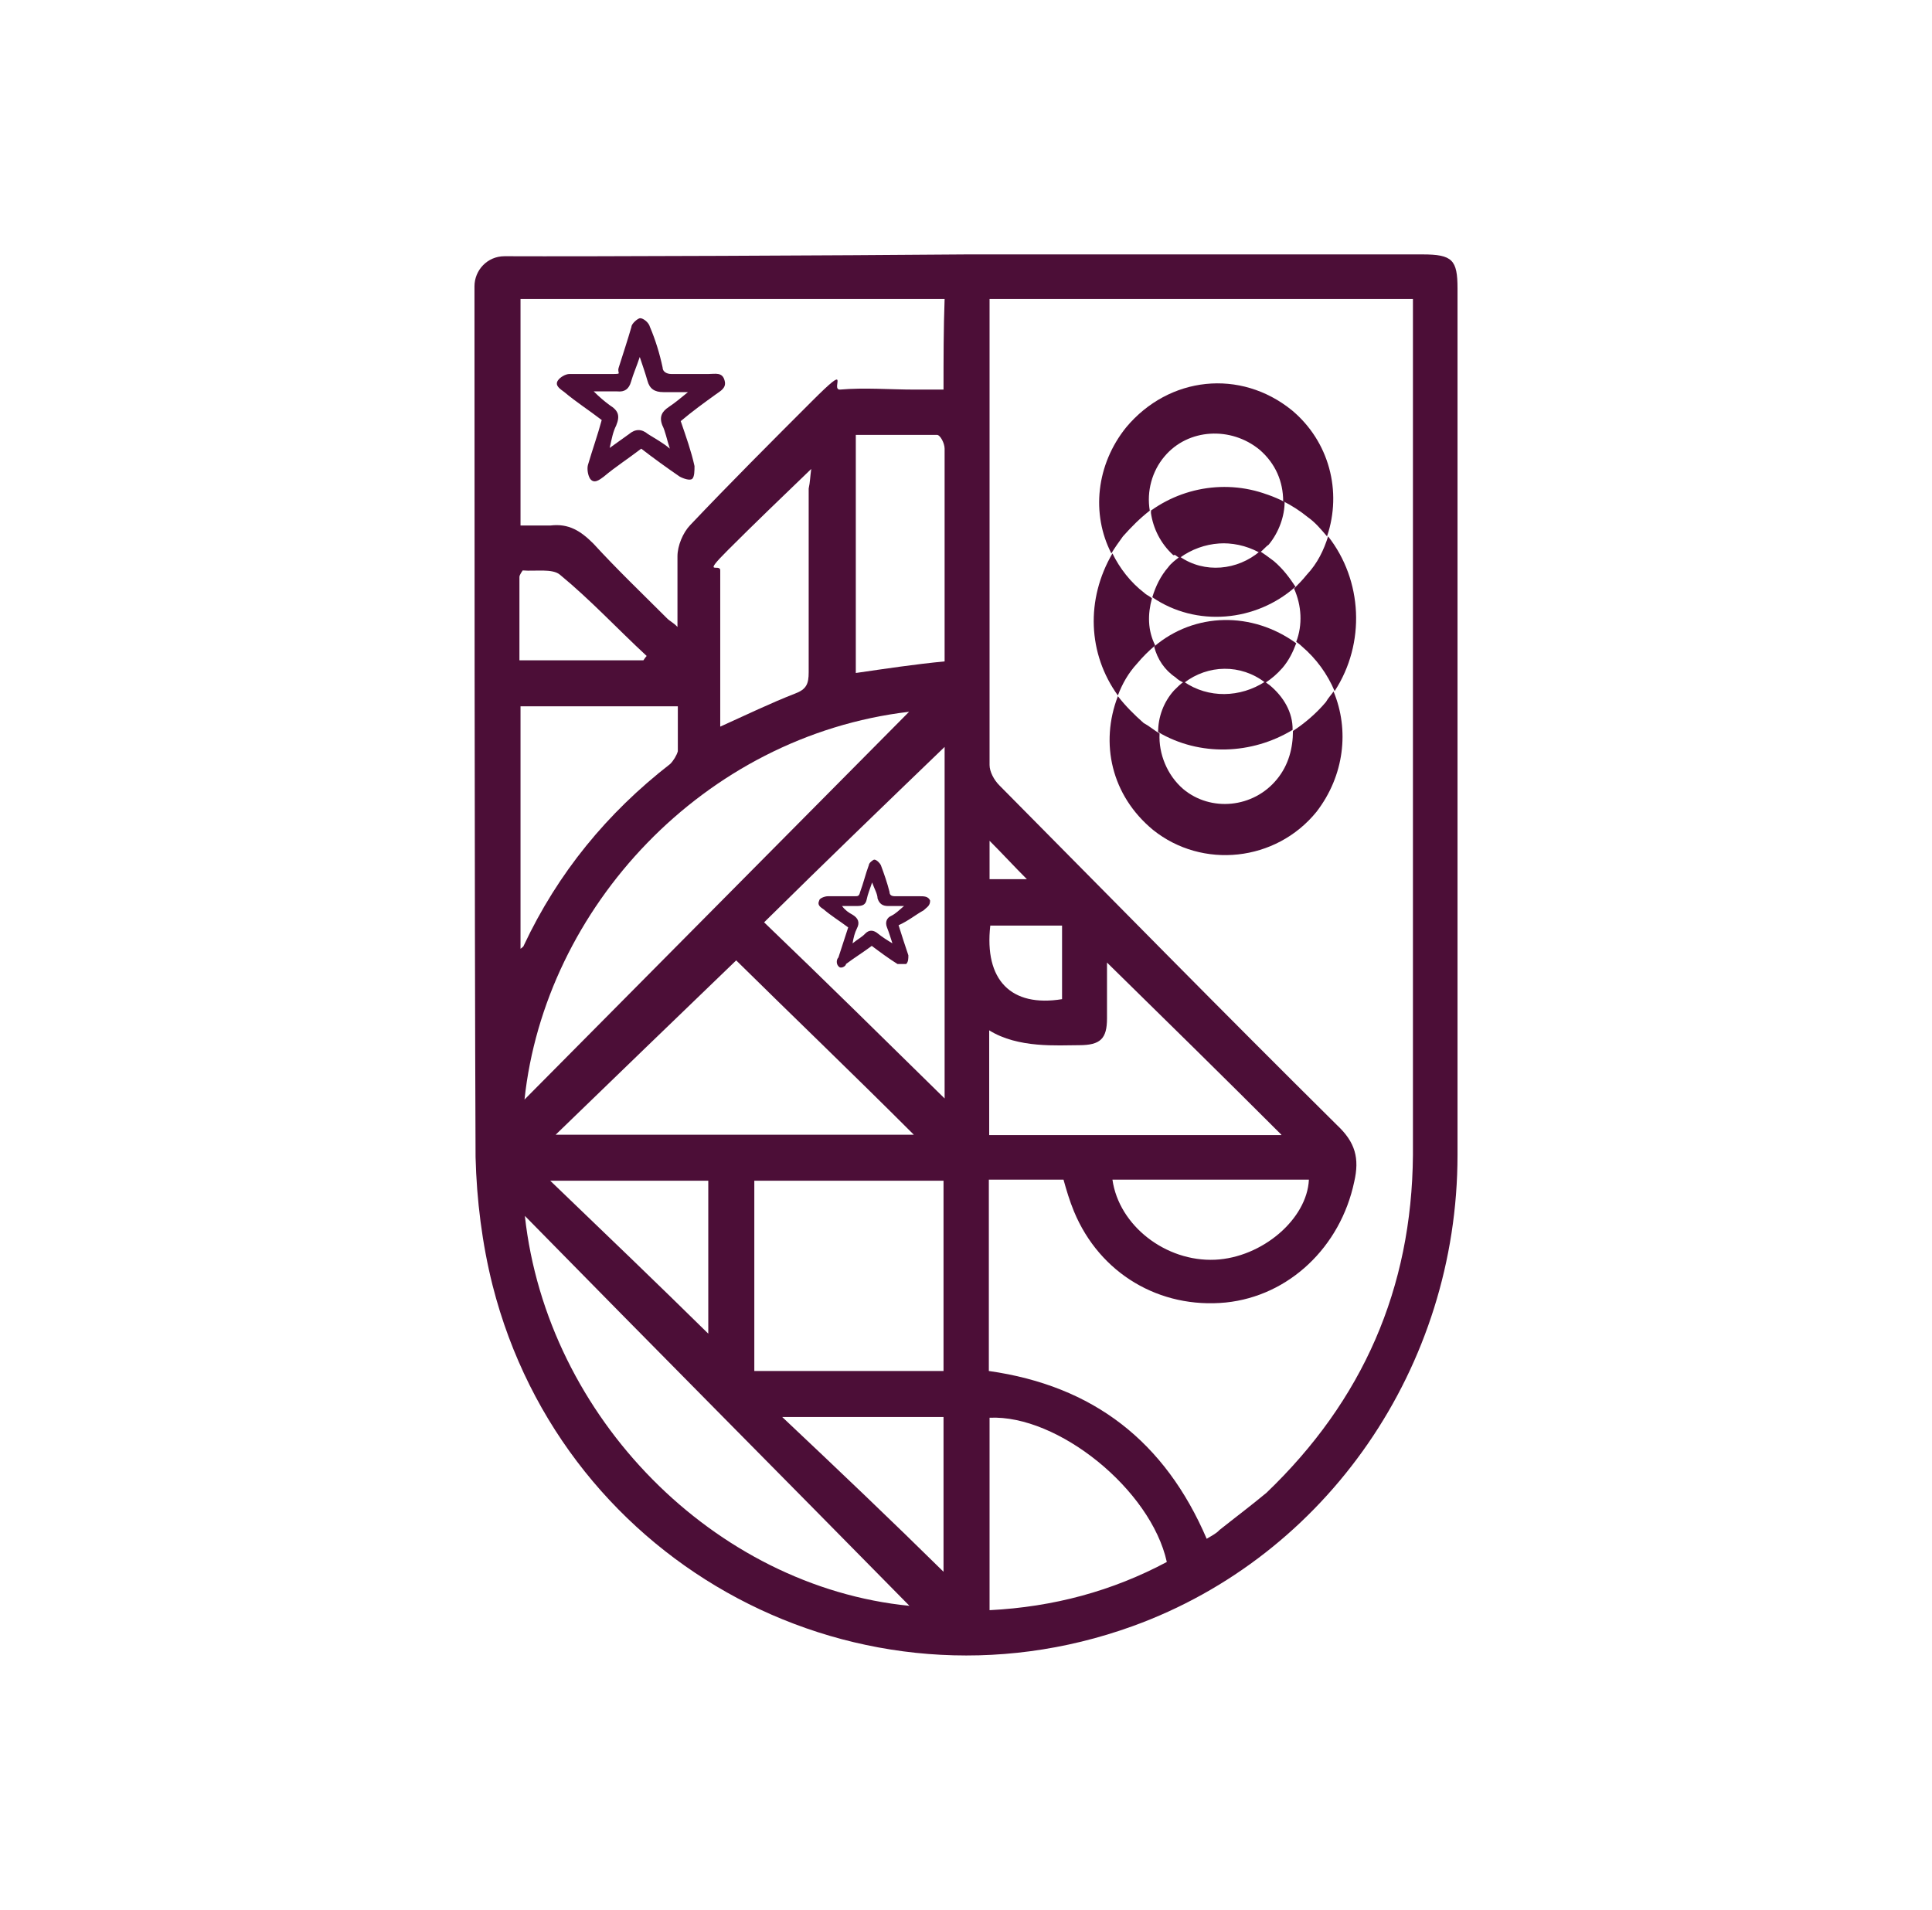 <?xml version="1.0" encoding="utf-8"?>
<!-- Generator: Adobe Illustrator 29.1.0, SVG Export Plug-In . SVG Version: 9.03 Build 55587)  -->
<svg version="1.0" id="Layer_1" xmlns="http://www.w3.org/2000/svg" xmlns:xlink="http://www.w3.org/1999/xlink" x="0px" y="0px"
	 viewBox="0 0 533 527" style="enable-background:new 0 0 533 527;" xml:space="preserve">
<style type="text/css">
	.st0{fill:#4C0E37;}
</style>
<g>
	<path class="st0" d="M266.8,70.2h125.6c8.3,0,9.7,1.5,9.7,9.4v239.1c0,58.4-36,110.6-89.6,130c-74.9,27.1-156.8-16.2-176.6-94
		c-2.9-11.5-4.4-23.6-4.7-35.4c-0.3-69.6-0.3-205.5-0.3-240.3c0-4.4,3.5-8.3,8.3-8.3C163,70.8,232.3,70.5,266.8,70.2L266.8,70.2
		L266.8,70.2z M273,82.5c0,1.2,0,1.8,0,2.4v126.2c0,1.8,1.2,4.1,2.7,5.6c31,31.3,61.9,62.8,93.2,93.8c5,4.7,6.2,9.1,4.7,15.6
		c-3.8,18-18,31.5-35.4,33.3c-18.3,1.8-34.8-8-41.9-25.1c-1.2-2.9-2.1-5.9-2.9-8.8h-20.6v52.8c28.9,4.1,48.6,19.5,60.1,46.3
		c1.5-0.9,2.7-1.5,3.5-2.4c4.4-3.5,8.8-6.8,13-10.3c26.5-25.4,40.1-56.3,40.4-93.2V82.5C351.1,82.5,312.5,82.5,273,82.5L273,82.5z
		 M260.6,82.5h-117v62.5c2.9,0,5.6,0,8.3,0c5-0.6,8.3,1.5,11.8,5c6.5,7.1,13.6,13.9,20.3,20.6c0.9,0.9,1.8,1.2,2.9,2.4
		c0-7.1,0-13.3,0-19.5c0-2.9,1.5-6.5,3.5-8.6c10.9-11.5,22.4-23,33.6-34.2c11.2-11.2,5-3.2,7.7-3.2c6.8-0.6,13.9,0,20.6,0h8
		C260.3,98.8,260.3,90.8,260.6,82.5L260.6,82.5z M208.1,325.8v52.5h52.2v-52.5H208.1z M250.9,443.1c-35.4-36-70.5-71.3-106.1-107.6
		C150.9,391.2,197.2,437.8,250.9,443.1z M144.7,303.4c35.7-36,70.5-71.1,106.1-107C194,203.1,150.3,250.6,144.7,303.4z M203.1,265
		c-16.5,15.9-33.3,32.1-49.8,48.1h98.8C235,296,218.4,280.1,203.1,265z M260.6,303.1v-97c-16.2,15.6-33,31.8-49.8,48.4
		C227.6,270.6,244.1,286.9,260.6,303.1z M353.5,313.1c-16.2-16.2-32.1-31.8-48.1-47.5V281c0,5.6-1.8,7.4-7.7,7.4s-16.8,0.9-24.8-4.1
		v28.9H353.5z M273,444.3c17.7-0.9,33.9-5.3,48.9-13.3c-4.4-20-30.1-40.7-48.9-39.8V444.3z M186.9,194.9h-43.3v66.9
		c0,0,0.9-0.6,0.9-0.9c9.4-20,23-36.6,40.4-50.1c0.9-0.9,1.8-2.4,2.1-3.5V194.9z M236.1,185.7c8.3-1.2,16.2-2.4,24.5-3.2v-58.7
		c0-1.5-1.2-3.8-2.1-3.8c-7.4,0-14.7,0-22.4,0C236.1,142.4,236.1,164.2,236.1,185.7L236.1,185.7z M223.8,129.4
		c-8,7.7-15.6,15-23,22.4c-7.4,7.4-2.1,3.5-2.1,5.6v40.4c0,0.9,0,2.1,0,2.7c7.1-3.2,13.9-6.5,20.6-9.1c3.2-1.2,3.8-2.7,3.8-5.9
		v-50.7C223.5,133,223.5,131.5,223.8,129.4L223.8,129.4z M260.3,433.7v-42.7h-44.5C231.4,405.7,246.2,419.8,260.3,433.7z
		 M151.8,325.8c15.3,14.7,29.8,28.6,43.6,42.2v-42.2H151.8z M306.9,325.5c1.8,12.7,14.7,22.7,28.3,22.1c13-0.6,25.4-11.2,25.9-22.1
		H306.9z M143.3,182.2h34.2c0,0,0.6-0.9,0.9-1.2c-8-7.4-15.3-15.3-23.9-22.4c-2.1-1.8-6.8-0.9-10.3-1.2c0,0-0.9,1.2-0.9,1.8
		C143.3,166.9,143.3,174.2,143.3,182.2z M293,275.7v-20.3h-19.8C271.5,270.4,278.9,278,293,275.7z M273,242.6h10.3
		c-3.5-3.5-6.8-7.1-10.3-10.6V242.6z"/>
	<path class="st0" d="M247.9,255.3c0.9,2.9,1.8,5.6,2.7,8.3c0,0.9,0,1.8-0.6,2.4c0,0-1.8,0-2.4,0c-2.4-1.5-4.7-3.2-7.1-5
		c-2.4,1.8-4.7,3.2-7.1,5c0,0.6-1.5,1.5-2.1,0.6c-0.6-0.6-0.6-1.8,0-2.4c0.9-2.7,1.8-5.6,2.7-8.3c-2.4-1.8-4.7-3.2-6.8-5
		c-0.9-0.6-1.8-1.2-1.2-2.4c0-0.6,1.5-1.2,2.4-1.2h7.4c0.9,0,1.2,0,1.5-1.2c0.9-2.4,1.5-5,2.4-7.4c0-0.6,1.2-1.5,1.5-1.5
		c0.6,0,1.5,0.9,1.8,1.5c0.9,2.4,1.8,5,2.4,7.4c0,0.9,0.6,1.2,1.5,1.2h6.8c1.2,0,2.4,0,2.9,1.2c0,1.5-0.9,1.8-1.8,2.7
		C252.6,252.4,250.6,254.1,247.9,255.3L247.9,255.3z M246.2,260.3c-0.6-1.8-0.9-2.9-1.5-4.4c-0.6-1.5,0-2.7,1.2-3.2
		c1.2-0.6,2.1-1.5,3.5-2.7H245c-1.5,0-2.4-0.6-2.9-2.1c0-1.2-0.9-2.7-1.5-4.4c-0.6,1.8-1.2,3.2-1.5,4.7c-0.3,1.5-1.2,1.8-2.7,1.8
		h-4.1c0.9,1.2,1.8,1.8,2.9,2.4c1.5,0.9,2.1,2.1,1.2,3.8c-0.6,1.2-0.9,2.4-1.2,4.1c1.5-1.2,2.7-1.8,3.5-2.7c1.2-1.2,2.4-0.9,3.5,0
		S244.7,259.4,246.2,260.3z"/>
	<path class="st0" d="M187.8,116.2c1.5,4.4,2.9,8.3,3.8,12.4c0,1.2,0,2.9-0.6,3.5s-2.4,0-3.5-0.6c-3.5-2.4-7.1-5-10.6-7.7
		c-3.5,2.7-7.1,5-10.3,7.7c-1.2,0.9-2.7,2.1-3.8,0.6c-0.6-0.9-0.9-2.7-0.6-3.8c1.2-4.1,2.7-8.3,3.8-12.4c-3.5-2.7-7.1-5-10.3-7.7
		c-1.2-0.9-2.7-1.8-1.8-3.2c0.6-0.9,2.1-1.8,3.2-1.8c3.8,0,7.4,0,11.2,0c3.8,0,1.8,0,2.4-1.8c1.2-3.8,2.4-7.4,3.5-11.2
		c0-0.9,1.8-2.4,2.4-2.4c0.9,0,2.4,1.2,2.7,2.4c1.5,3.5,2.7,7.4,3.5,11.2c0,1.2,1.2,1.8,2.4,1.8h10.3c1.8,0,3.8-0.6,4.4,1.8
		c0.6,2.1-1.2,2.9-2.4,3.8C194.3,111.1,191,113.5,187.8,116.2z M184.8,123.8c-0.9-2.7-1.2-4.7-2.1-6.5c-0.9-2.4,0-3.8,1.8-5
		c1.8-1.2,3.2-2.4,5.3-4.1h-6.8c-2.4,0-3.8-0.9-4.4-3.2c-0.6-2.1-1.2-3.8-2.1-6.5c-0.9,2.7-1.8,4.7-2.4,6.8
		c-0.6,2.1-1.8,2.9-3.8,2.7h-6.5c1.5,1.5,2.9,2.7,4.4,3.8c2.4,1.5,2.9,2.9,1.8,5.6c-0.9,1.8-1.2,3.5-1.8,6.2
		c2.1-1.5,3.8-2.7,5.3-3.8c1.8-1.5,3.5-1.5,5.3,0C181,121.2,182.8,122.1,184.8,123.8z"/>
	<path class="st0" d="M351.4,154.8c-1.2-0.9-2.4-1.8-3.8-2.7c-6.2,5.3-15.3,6.2-22.1,1.5c-1.2,0.9-2.4,1.8-3.2,2.9
		c-2.1,2.4-3.5,5.3-4.4,8.3c12.1,8.3,28.6,6.8,39.5-2.9C355.8,159.5,354.1,157.1,351.4,154.8z M356.4,113.2
		c-14.2-11.5-33.9-9.4-45.7,4.7c-8.3,10.3-9.7,23.9-4.1,34.8c0.9-1.5,2.1-3.2,3.2-4.7c2.4-2.7,4.7-5,7.4-7.1
		c-0.9-5.3,0.6-10.9,4.1-15c6.5-7.7,18.3-8.3,26.2-1.8c4.4,3.8,6.5,8.8,6.5,14.2c2.4,1.2,4.7,2.7,6.8,4.4c2.1,1.5,3.5,3.2,5.3,5.3
		C370.3,135.6,366.7,121.8,356.4,113.2z"/>
	<path class="st0" d="M317.5,140.9c0.6,4.4,2.7,8.5,6.2,11.8c0.6,0.6,1.2,0.9,1.5,1.2c6.5-4.7,15-5.3,22.1-1.5
		c0.9-0.6,1.5-1.5,2.4-2.1c2.9-3.5,4.4-8,4.4-11.8C342.3,132.1,328.1,133.3,317.5,140.9z M350.2,189c0,0-0.9-0.6-1.2-0.9
		c-6.8,4.4-15.6,4.7-22.4,0c-0.9,0.6-1.8,1.5-2.7,2.4c-2.9,3.2-4.4,7.4-4.4,11.5c11.5,6.8,25.9,6.2,37.1-0.6
		C356.7,196.6,354.1,192.2,350.2,189L350.2,189z M366.4,148c-1.2,3.8-2.9,7.4-5.9,10.6c-1.2,1.5-2.4,2.7-3.5,3.8
		c2.1,4.7,2.4,10,0.6,14.7c0,0,0.9,0.6,1.5,1.2c4.1,3.5,7.1,7.7,9.1,12.4C376.8,177.5,375.9,160.1,366.4,148z M350.2,189
		c0,0-0.9-0.6-1.2-0.9c-6.8,4.4-15.6,4.7-22.4,0c-0.9,0.6-1.8,1.5-2.7,2.4c-2.9,3.2-4.4,7.4-4.4,11.5c11.5,6.8,25.9,6.2,37.1-0.6
		C356.7,196.6,354.1,192.2,350.2,189L350.2,189z M325.5,153.9c6.5-4.7,15-5.3,22.1-1.5c0.9-0.6,1.5-1.5,2.4-2.1
		c2.9-3.5,4.4-8,4.4-11.8c-12.1-6.2-25.9-5-36.9,2.9c0.6,4.4,2.7,8.6,6.2,11.8C324.3,153,324.9,153.3,325.5,153.9z M317.5,140.9
		c0.6,4.4,2.7,8.5,6.2,11.8c0.6,0.6,1.2,0.9,1.5,1.2c6.5-4.7,15-5.3,22.1-1.5c0.9-0.6,1.5-1.5,2.4-2.1c2.9-3.5,4.4-8,4.4-11.8
		C342.3,132.1,328.1,133.3,317.5,140.9z M350.2,189c0,0-0.9-0.6-1.2-0.9c-6.8,4.4-15.6,4.7-22.4,0c-0.9,0.6-1.8,1.5-2.7,2.4
		c-2.9,3.2-4.4,7.4-4.4,11.5c11.5,6.8,25.9,6.2,37.1-0.6C356.7,196.6,354.1,192.2,350.2,189L350.2,189z M317.8,165.1
		c-0.6-0.6-1.5-0.9-2.1-1.5c-3.8-2.9-6.8-6.8-8.8-10.9c-7.4,12.7-6.8,27.7,1.5,39.2c1.2-3.2,2.9-6.2,5.3-8.8c1.5-1.8,3.2-3.5,5-5
		C316.6,173.9,316.6,169.5,317.8,165.1z"/>
	<path class="st0" d="M367.9,190.8c-0.6,0.9-1.5,1.8-2.1,2.9c-2.7,3.2-5.9,5.9-9.1,8c0,4.7-1.2,9.4-4.4,13.3
		c-6.5,8-18.3,9.1-25.9,2.7c-4.4-3.8-6.8-9.7-6.5-15.3c-1.5-0.9-2.9-2.1-4.4-2.9c-2.7-2.4-5-4.7-7.1-7.4c-5,13-1.8,27.4,9.7,36.9
		c13.6,10.9,33.9,8.8,45.1-5C370.9,214,372.3,201.4,367.9,190.8z M324.3,186.9c0.6,0.6,1.5,1.2,2.4,1.5c6.5-5,15.6-5.3,22.4,0
		c1.8-1.2,3.2-2.4,4.7-4.1c1.8-2.1,2.9-4.4,3.8-6.8c-12.1-8.8-28-8.6-39.2,0.9C319.3,181.9,321.3,184.9,324.3,186.9L324.3,186.9z"/>
</g>
</svg>
